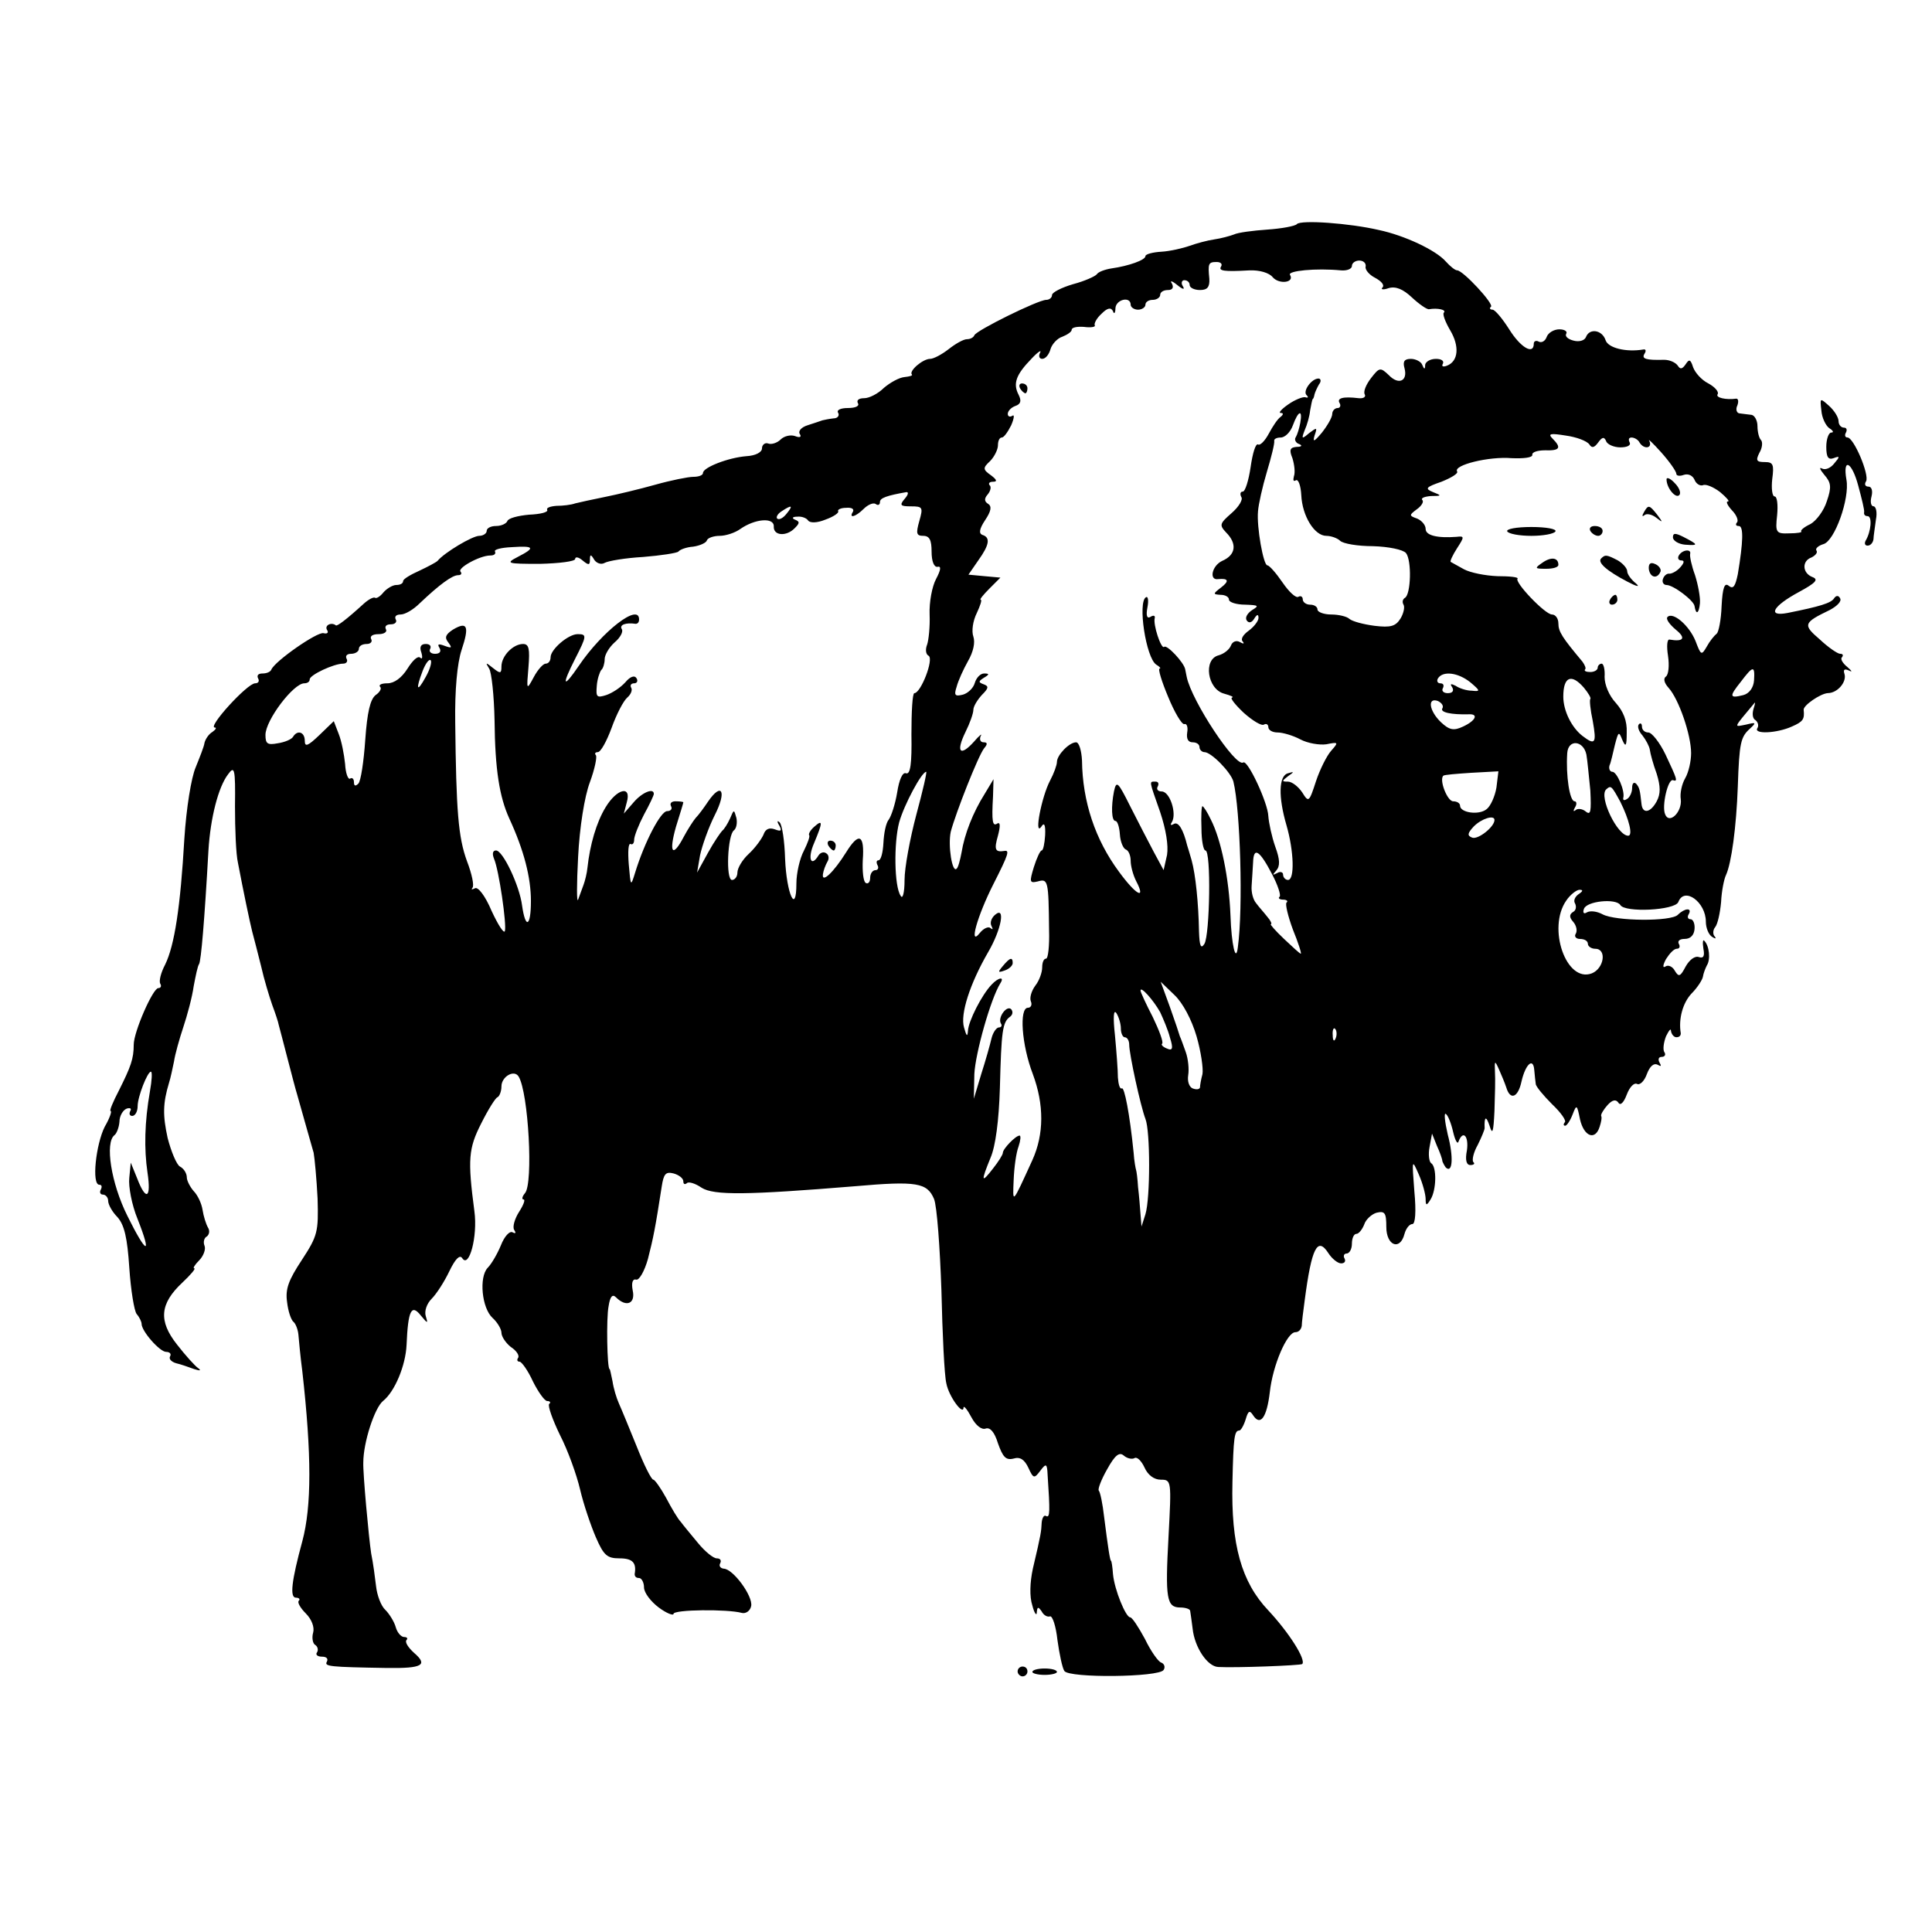 <?xml version="1.0" standalone="no"?>
<!DOCTYPE svg PUBLIC "-//W3C//DTD SVG 20010904//EN"
 "http://www.w3.org/TR/2001/REC-SVG-20010904/DTD/svg10.dtd">
<svg version="1.0" xmlns="http://www.w3.org/2000/svg"
 width="393pt" height="393pt" viewBox="0 0 393 393"
 preserveAspectRatio="xMidYMid meet">
<g transform="translate(0,393) scale(0.1,-0.1)"
fill="#000000" stroke="none">
<path d="M2638 3474 c-4 -4 -31 -9 -60 -11 -29 -2 -60 -6 -68 -10 -8 -3 -26
-8 -40 -10 -14 -2 -36 -8 -50 -13 -14 -5 -40 -11 -57 -12 -18 -1 -33 -5 -33
-9 0 -8 -34 -20 -69 -25 -13 -2 -27 -7 -30 -12 -3 -4 -25 -14 -48 -20 -24 -7
-43 -17 -43 -22 0 -6 -6 -10 -12 -10 -16 0 -142 -62 -146 -72 -2 -5 -9 -8 -15
-8 -7 0 -23 -9 -37 -20 -14 -11 -31 -20 -38 -20 -15 0 -44 -25 -37 -32 2 -2
-5 -4 -15 -5 -11 -1 -29 -11 -42 -22 -12 -12 -30 -21 -40 -21 -11 0 -16 -4
-13 -10 4 -6 -5 -10 -20 -10 -15 0 -24 -4 -20 -10 3 -5 -1 -11 -9 -11 -9 -1
-19 -3 -23 -4 -5 -2 -18 -6 -30 -10 -13 -4 -20 -12 -16 -18 4 -6 0 -8 -10 -4
-9 3 -22 0 -29 -7 -7 -7 -19 -11 -26 -8 -6 2 -12 -3 -12 -10 0 -8 -13 -15 -32
-16 -37 -3 -88 -23 -88 -34 0 -5 -9 -8 -20 -8 -10 0 -45 -7 -77 -16 -32 -9
-78 -20 -103 -25 -25 -5 -52 -11 -60 -13 -8 -3 -25 -5 -38 -5 -13 -1 -21 -4
-19 -8 3 -5 -14 -9 -37 -10 -22 -2 -42 -7 -44 -13 -2 -5 -12 -10 -23 -10 -10
0 -19 -4 -19 -10 0 -5 -7 -10 -15 -10 -14 0 -71 -34 -85 -51 -3 -3 -20 -12
-37 -20 -18 -8 -33 -17 -33 -21 0 -5 -6 -8 -14 -8 -7 0 -19 -7 -26 -15 -7 -9
-15 -13 -17 -11 -3 2 -13 -3 -23 -12 -35 -32 -55 -47 -57 -44 -9 7 -23 0 -18
-9 4 -6 1 -9 -7 -7 -13 3 -99 -57 -106 -74 -2 -5 -10 -8 -18 -8 -9 0 -12 -4
-9 -10 3 -5 1 -10 -6 -10 -16 0 -98 -90 -82 -90 4 0 2 -4 -5 -9 -7 -4 -14 -14
-16 -22 -1 -8 -10 -30 -18 -50 -9 -21 -19 -83 -23 -145 -8 -139 -20 -217 -39
-256 -9 -17 -13 -34 -10 -39 3 -5 1 -9 -4 -9 -11 0 -50 -89 -50 -115 0 -29 -6
-45 -30 -93 -12 -23 -20 -42 -17 -42 3 0 -2 -15 -12 -32 -18 -36 -27 -118 -11
-118 5 0 6 -4 3 -10 -3 -5 -1 -10 4 -10 6 0 11 -6 11 -13 0 -7 8 -22 19 -33
14 -16 20 -42 24 -103 3 -45 10 -88 15 -94 6 -7 10 -16 10 -20 0 -15 37 -57
50 -57 7 0 11 -4 8 -9 -3 -5 2 -11 12 -14 9 -2 26 -8 37 -12 12 -4 15 -3 8 2
-6 4 -26 26 -43 48 -38 48 -35 83 11 126 17 16 28 29 24 29 -3 0 1 7 10 16 9
9 14 23 11 30 -3 7 -1 16 5 19 5 4 6 12 2 18 -4 7 -9 23 -11 36 -2 13 -10 30
-18 38 -7 8 -14 21 -14 28 0 8 -6 18 -14 22 -7 4 -18 31 -25 58 -10 46 -10 70
3 113 3 9 7 29 10 43 2 14 11 46 19 70 8 24 18 61 21 83 4 21 8 41 11 45 4 7
11 88 19 231 4 66 20 129 40 155 13 18 15 12 14 -65 0 -47 2 -98 6 -115 11
-58 24 -120 29 -140 3 -11 11 -42 18 -70 6 -27 17 -63 23 -80 6 -16 12 -34 13
-40 4 -14 33 -128 37 -140 19 -67 29 -103 34 -120 2 -11 6 -53 8 -93 2 -68 0
-76 -32 -125 -27 -41 -34 -59 -30 -86 2 -18 8 -36 13 -40 4 -3 9 -15 10 -26 1
-11 4 -45 8 -75 19 -169 19 -274 0 -345 -22 -81 -26 -115 -13 -115 6 0 9 -3 6
-6 -4 -3 3 -15 14 -26 12 -12 18 -28 15 -39 -3 -10 -1 -22 4 -25 5 -3 7 -10 4
-15 -4 -5 1 -9 10 -9 9 0 13 -4 10 -10 -6 -10 5 -11 122 -13 73 -1 84 6 55 31
-12 11 -19 22 -15 26 3 3 1 6 -5 6 -6 0 -14 9 -17 20 -3 11 -13 27 -21 35 -9
8 -17 30 -19 48 -2 17 -6 48 -10 67 -5 33 -17 164 -16 185 0 41 23 111 40 125
24 19 46 72 48 114 3 71 10 84 29 60 14 -17 15 -17 10 -1 -3 10 2 25 12 35 10
10 26 35 36 56 12 25 21 34 26 27 14 -23 32 44 25 95 -14 106 -12 128 14 179
14 28 29 52 33 53 4 2 8 12 8 22 0 20 26 35 35 20 20 -33 30 -217 13 -237 -6
-7 -7 -13 -3 -13 4 0 0 -11 -9 -25 -9 -14 -14 -31 -10 -37 4 -6 3 -8 -3 -5 -6
4 -17 -8 -24 -26 -7 -17 -19 -38 -27 -46 -18 -19 -12 -82 10 -102 10 -9 18
-23 18 -30 0 -8 9 -21 19 -29 11 -7 18 -17 15 -22 -3 -4 -2 -8 3 -8 4 0 17
-18 27 -40 11 -22 24 -40 29 -40 6 0 8 -3 4 -6 -3 -4 7 -32 22 -63 16 -31 34
-81 41 -111 7 -30 22 -74 32 -97 16 -37 23 -43 48 -43 27 0 35 -9 31 -32 0 -5
3 -8 9 -8 5 0 10 -9 10 -19 0 -11 14 -29 30 -41 16 -12 30 -17 30 -13 0 9 110
10 139 2 8 -2 17 4 19 14 4 20 -37 76 -56 76 -7 1 -10 6 -7 11 3 6 0 10 -7 10
-7 0 -24 14 -38 31 -14 17 -30 36 -35 43 -6 6 -19 28 -30 49 -11 20 -23 37
-26 37 -4 0 -19 30 -34 68 -15 37 -31 76 -36 87 -5 11 -11 31 -13 45 -3 14 -5
25 -6 25 -5 0 -7 104 -2 128 3 20 8 25 15 18 21 -21 40 -13 34 14 -3 16 0 24
7 22 6 -2 17 17 24 42 11 43 15 63 28 147 4 26 8 31 24 27 11 -3 20 -10 20
-16 0 -6 3 -7 7 -4 3 4 17 0 30 -9 25 -16 93 -15 313 3 125 11 146 7 160 -26
6 -15 12 -99 15 -186 2 -88 6 -173 10 -189 5 -27 35 -67 35 -49 1 4 8 -5 16
-20 9 -17 21 -26 29 -23 9 3 18 -7 25 -30 10 -28 16 -35 32 -31 13 4 22 -2 30
-19 10 -22 12 -22 24 -6 12 16 14 15 15 -8 5 -75 5 -88 -3 -84 -4 3 -8 -3 -9
-13 -1 -19 -1 -22 -18 -94 -6 -28 -7 -57 -1 -75 4 -16 9 -22 9 -14 1 12 3 12
10 2 4 -8 12 -12 17 -10 5 1 12 -20 15 -48 4 -29 10 -57 14 -63 9 -15 193 -13
202 2 4 6 1 13 -5 15 -6 2 -21 23 -33 48 -13 24 -26 44 -30 44 -9 0 -32 56
-35 88 -1 15 -3 27 -4 27 -2 0 -6 26 -14 89 -3 27 -8 51 -11 54 -2 3 5 22 17
43 16 29 25 36 34 28 7 -6 17 -8 22 -5 5 3 14 -6 20 -19 7 -16 20 -25 33 -25
22 0 22 -2 16 -115 -7 -127 -4 -145 24 -145 10 0 20 -3 20 -7 1 -5 3 -21 5
-36 4 -38 30 -77 52 -78 35 -2 167 3 171 6 8 9 -27 64 -69 109 -55 58 -76 134
-73 261 2 92 4 105 14 105 3 0 9 10 13 23 5 17 8 19 15 8 15 -23 28 -4 34 47
6 55 35 122 52 122 7 0 12 6 13 13 0 6 3 30 6 52 14 107 26 130 48 96 7 -11
19 -21 26 -21 7 0 10 4 7 10 -3 5 -1 10 4 10 6 0 11 9 11 20 0 11 4 20 9 20 5
0 12 9 16 19 3 10 15 21 25 24 17 4 20 0 20 -29 0 -38 28 -49 37 -14 3 11 10
20 16 20 6 0 8 25 4 67 -5 65 -5 66 9 34 8 -18 14 -41 14 -50 0 -14 2 -14 10
-1 12 19 13 67 1 74 -4 3 -6 18 -3 33 l5 27 10 -25 c6 -13 11 -27 11 -31 1 -3
4 -9 7 -13 14 -13 16 22 4 67 -6 26 -8 45 -4 42 4 -2 11 -19 15 -37 4 -17 9
-26 11 -19 9 24 21 11 17 -18 -4 -20 -1 -30 7 -30 7 0 10 3 6 6 -3 4 0 19 9
35 8 16 14 31 14 34 -1 24 3 26 10 5 6 -20 8 -13 10 30 1 30 2 66 1 80 -1 23
0 23 8 5 5 -11 12 -28 15 -37 8 -27 24 -21 31 12 8 35 24 50 26 23 1 -10 2
-22 3 -28 0 -5 16 -24 33 -41 18 -17 30 -34 26 -37 -3 -4 -3 -7 1 -7 3 0 10
10 15 23 8 21 9 20 15 -10 8 -35 31 -44 40 -15 3 9 5 19 3 22 -1 3 5 13 13 22
10 11 17 12 22 5 4 -7 11 0 17 16 6 16 15 25 21 22 6 -3 15 6 20 20 6 16 14
23 22 19 7 -4 8 -3 4 4 -4 7 -2 12 4 12 6 0 9 4 6 9 -4 5 -2 20 3 33 6 12 10
17 10 11 1 -7 6 -13 11 -13 6 0 9 3 9 8 -5 29 4 62 22 81 12 12 22 28 23 34 1
7 5 17 8 23 8 12 5 40 -5 50 -3 4 -4 -3 -2 -16 3 -15 0 -20 -9 -17 -8 3 -19
-5 -27 -19 -11 -21 -14 -22 -22 -9 -4 8 -13 13 -19 9 -6 -4 -6 2 1 15 7 11 16
21 22 21 6 0 7 5 4 10 -3 6 2 10 12 10 12 0 19 8 20 20 1 11 -3 20 -8 20 -6 0
-7 5 -4 10 8 14 -8 13 -22 -1 -14 -14 -127 -13 -153 1 -11 6 -25 8 -32 4 -6
-4 -9 -1 -6 7 5 16 65 22 74 8 9 -16 111 -11 118 6 12 32 56 0 56 -40 0 -13 6
-27 13 -31 6 -4 9 -4 5 1 -4 4 -4 13 1 19 5 6 10 29 12 51 1 22 6 47 10 55 11
24 21 97 24 180 3 90 6 101 25 118 13 12 12 13 -8 8 -26 -5 -27 -9 17 44 2 3
1 -3 -2 -12 -3 -10 -2 -20 4 -23 5 -4 7 -11 4 -16 -9 -13 39 -11 70 3 23 10
26 15 24 34 -1 9 34 33 49 34 20 0 39 23 34 39 -3 9 0 11 9 7 8 -4 6 -1 -3 7
-10 8 -15 17 -11 20 3 4 2 7 -4 7 -5 0 -24 13 -41 29 -35 30 -34 34 20 60 15
8 25 18 21 24 -3 6 -8 6 -12 0 -6 -10 -30 -17 -95 -30 -42 -8 -30 14 24 43 33
18 40 25 27 30 -21 8 -22 33 -2 40 8 4 13 10 10 14 -3 4 4 10 14 13 23 6 54
93 47 131 -8 46 11 37 24 -12 7 -26 13 -50 12 -54 -1 -5 2 -8 7 -8 10 0 7 -32
-4 -50 -3 -6 -1 -10 4 -10 6 0 11 6 12 13 0 6 3 24 5 40 3 15 0 27 -5 27 -5 0
-7 9 -4 20 3 12 0 20 -6 20 -7 0 -9 5 -5 11 7 13 -25 89 -38 89 -5 0 -6 5 -3
10 3 6 1 10 -4 10 -6 0 -11 6 -11 13 0 8 -9 22 -19 31 -19 17 -19 17 -16 -9 1
-15 9 -31 16 -36 8 -5 10 -9 4 -9 -5 0 -10 -13 -10 -29 0 -21 4 -27 15 -23 13
5 13 3 1 -11 -7 -9 -18 -14 -25 -10 -6 3 -4 -2 5 -13 14 -16 15 -25 5 -54 -6
-19 -21 -39 -33 -46 -13 -6 -21 -13 -19 -15 3 -2 -8 -4 -24 -4 -27 -1 -29 1
-25 37 2 21 0 38 -5 38 -5 0 -7 16 -5 35 4 30 2 35 -15 35 -17 0 -19 3 -11 19
6 10 7 22 3 26 -4 4 -7 17 -7 28 0 12 -6 22 -12 23 -7 1 -18 2 -24 3 -6 0 -9
8 -5 16 3 8 2 14 -2 14 -21 -3 -43 2 -38 9 3 5 -6 15 -19 22 -14 7 -27 22 -31
33 -5 16 -8 17 -15 6 -7 -10 -11 -11 -16 -3 -5 7 -17 12 -28 12 -37 -1 -46 2
-40 12 4 6 3 10 -2 9 -35 -6 -72 3 -77 19 -7 21 -33 25 -40 6 -3 -7 -14 -10
-25 -7 -12 3 -18 9 -15 14 3 5 -4 9 -14 9 -11 0 -23 -7 -26 -16 -3 -8 -10 -12
-16 -9 -5 3 -10 1 -10 -4 0 -24 -27 -8 -50 29 -14 22 -29 40 -34 40 -5 0 -7 3
-3 6 6 6 -57 74 -69 74 -4 0 -14 8 -23 18 -20 23 -84 53 -136 64 -60 14 -159
21 -167 12z m-154 -86 c-6 -9 5 -11 57 -8 21 1 41 -5 48 -14 13 -15 45 -11 35
5 -5 8 52 14 104 9 12 -1 22 3 22 9 0 6 7 11 15 11 8 0 14 -5 13 -12 -2 -6 7
-17 19 -23 13 -7 20 -15 15 -20 -4 -4 2 -5 13 -1 14 4 29 -2 47 -19 15 -14 31
-25 35 -24 17 3 36 -1 30 -7 -3 -3 3 -19 13 -36 19 -32 17 -63 -7 -72 -8 -3
-11 -1 -8 4 3 6 -3 10 -14 10 -12 0 -21 -6 -22 -12 0 -10 -2 -10 -6 0 -2 6
-13 12 -23 12 -13 0 -17 -5 -13 -19 7 -26 -12 -35 -32 -14 -17 16 -19 16 -36
-6 -10 -13 -16 -27 -13 -33 3 -5 -2 -9 -12 -8 -33 4 -45 0 -39 -10 3 -5 1 -10
-4 -10 -6 0 -11 -6 -11 -12 0 -7 -10 -24 -21 -38 -16 -19 -19 -20 -15 -6 6 17
5 17 -11 5 -15 -13 -16 -12 -9 6 5 11 10 29 11 40 2 11 4 21 5 23 2 1 3 5 4
10 1 4 5 13 9 20 5 6 4 12 -1 12 -14 0 -33 -26 -24 -34 4 -4 3 -6 -3 -4 -5 1
-21 -5 -35 -15 -13 -9 -20 -17 -15 -17 6 0 6 -3 0 -8 -6 -4 -16 -19 -24 -34
-8 -15 -18 -25 -22 -22 -5 2 -11 -18 -15 -46 -4 -27 -11 -50 -16 -50 -5 0 -6
-5 -3 -11 4 -5 -5 -20 -20 -33 -24 -21 -25 -24 -11 -39 23 -23 20 -46 -8 -58
-21 -10 -27 -40 -8 -37 21 2 23 -4 6 -17 -17 -13 -17 -14 -1 -15 9 0 17 -4 17
-10 0 -5 15 -10 33 -10 27 -1 29 -2 14 -11 -9 -6 -15 -15 -11 -21 4 -6 10 -5
15 3 6 10 9 10 9 2 0 -6 -9 -18 -20 -26 -11 -8 -17 -17 -12 -22 4 -5 1 -5 -6
-1 -7 4 -15 1 -18 -7 -3 -8 -14 -17 -25 -20 -32 -8 -23 -69 11 -78 14 -4 21
-7 16 -8 -4 -1 6 -14 24 -31 18 -16 36 -27 41 -24 5 3 9 0 9 -5 0 -6 8 -11 19
-11 10 0 31 -6 46 -14 15 -8 39 -12 53 -10 25 5 25 4 10 -13 -9 -10 -23 -38
-31 -62 -14 -43 -15 -44 -28 -23 -8 12 -21 22 -29 22 -13 0 -13 1 0 11 13 9
13 10 0 6 -19 -5 -20 -48 -3 -106 15 -52 17 -111 3 -111 -5 0 -10 5 -10 11 0
5 -6 7 -12 3 -10 -5 -10 -4 -2 5 8 9 8 22 -2 49 -7 20 -13 48 -14 62 -1 27
-42 115 -51 109 -15 -11 -105 125 -115 174 -1 4 -2 11 -3 15 -2 14 -38 52 -43
46 -6 -5 -23 46 -19 59 1 5 -3 6 -9 2 -7 -4 -9 3 -6 19 3 15 1 24 -3 21 -17
-10 0 -123 21 -137 7 -4 10 -8 7 -8 -4 0 4 -26 17 -57 13 -32 28 -57 33 -56 5
2 8 -6 6 -17 -2 -13 2 -20 11 -20 8 0 14 -4 14 -10 0 -5 5 -10 10 -10 14 0 54
-41 59 -60 14 -57 20 -257 9 -337 -4 -33 -13 5 -15 65 -3 76 -19 154 -40 195
-7 15 -15 27 -17 27 -2 0 -3 -20 -2 -45 0 -25 4 -45 8 -45 12 0 9 -172 -2
-190 -7 -11 -10 -5 -11 25 -1 58 -7 116 -15 145 -4 14 -8 27 -9 30 -8 33 -18
49 -27 44 -7 -4 -8 -2 -4 4 10 17 -4 62 -21 62 -8 0 -11 5 -8 10 3 6 1 10 -4
10 -14 0 -14 4 9 -62 12 -36 17 -68 14 -87 l-7 -31 -20 37 c-11 21 -33 63 -48
93 -25 50 -28 53 -33 30 -6 -31 -5 -60 3 -60 4 0 8 -12 9 -27 1 -16 7 -29 12
-31 6 -2 10 -13 10 -23 0 -11 5 -29 11 -41 21 -40 0 -29 -35 19 -48 65 -74
142 -75 226 -1 20 -6 37 -12 37 -14 0 -39 -26 -39 -40 0 -6 -6 -23 -14 -38
-17 -32 -33 -114 -18 -94 6 10 9 5 8 -17 -1 -17 -4 -31 -7 -31 -3 0 -10 -15
-16 -34 -9 -30 -9 -33 8 -29 21 6 22 2 23 -99 1 -32 -2 -58 -6 -58 -5 0 -8 -8
-8 -18 0 -10 -6 -27 -14 -37 -8 -11 -12 -25 -9 -32 3 -7 0 -13 -6 -13 -18 0
-13 -75 10 -135 23 -62 23 -122 -1 -175 -42 -92 -40 -89 -38 -40 1 25 5 55 10
68 4 12 5 22 2 22 -8 0 -34 -27 -34 -35 0 -4 -9 -18 -20 -32 -24 -31 -25 -27
-5 22 10 23 17 75 19 143 3 114 5 133 21 144 5 4 6 10 2 15 -9 9 -28 -17 -21
-29 3 -4 1 -8 -4 -8 -5 0 -12 -10 -15 -22 -3 -13 -12 -45 -21 -73 l-15 -50 1
50 c2 42 33 153 53 185 9 14 -4 12 -18 -3 -20 -21 -47 -74 -48 -94 -1 -13 -3
-11 -8 7 -8 27 12 89 49 153 27 46 36 95 14 76 -7 -6 -11 -16 -7 -23 3 -6 3
-8 -2 -4 -4 4 -14 0 -22 -10 -23 -29 -5 35 28 100 31 61 33 69 22 67 -19 -3
-21 3 -13 31 5 19 5 28 -1 25 -10 -7 -12 3 -9 55 l1 35 -18 -30 c-24 -38 -41
-82 -47 -119 -3 -16 -7 -31 -10 -33 -9 -10 -18 47 -12 75 10 38 56 155 68 170
7 8 7 12 -1 12 -7 0 -9 6 -6 13 4 6 -3 1 -14 -12 -28 -31 -37 -21 -17 20 9 18
16 38 16 45 0 7 8 20 17 30 14 14 15 18 4 22 -11 4 -11 6 0 13 12 7 12 9 1 9
-8 0 -16 -9 -19 -19 -3 -11 -14 -21 -24 -24 -16 -4 -19 -2 -13 16 3 12 14 36
23 52 11 19 15 38 11 50 -4 11 -1 32 7 48 7 15 11 27 8 27 -3 0 5 10 18 23
l22 22 -33 3 -32 3 20 29 c23 32 25 47 8 52 -7 3 -6 12 6 30 12 18 14 28 6 33
-8 5 -8 11 -1 19 6 7 8 16 4 19 -3 4 0 7 7 7 9 0 8 4 -4 13 -17 12 -17 15 -2
29 9 9 16 24 16 32 0 9 3 16 8 16 4 0 12 11 19 25 6 14 7 23 2 19 -5 -3 -9 -1
-9 4 0 6 7 13 15 16 12 4 13 11 7 23 -12 23 -5 41 26 73 13 14 21 19 18 13 -4
-7 -2 -13 4 -13 7 0 14 9 17 20 3 10 14 22 24 25 10 4 19 10 19 14 0 5 11 7
25 6 14 -2 24 0 22 3 -2 4 4 15 14 24 12 12 19 13 23 5 2 -7 5 -4 5 6 1 18 31
25 31 7 0 -5 7 -10 15 -10 8 0 15 5 15 10 0 6 7 10 15 10 8 0 15 5 15 10 0 6
7 10 16 10 9 0 12 5 8 13 -5 7 0 6 11 -3 11 -9 16 -10 11 -2 -4 6 -2 12 3 12
6 0 11 -4 11 -10 0 -5 9 -10 21 -10 15 0 20 6 19 23 -3 31 -2 34 15 34 8 0 12
-4 9 -9z m161 -318 c-2 -11 -6 -24 -9 -29 -4 -5 0 -12 6 -14 8 -3 6 -6 -4 -6
-14 -1 -16 -6 -9 -23 4 -13 6 -29 3 -37 -2 -8 -1 -11 4 -8 5 3 10 -11 11 -30
2 -43 27 -83 51 -83 10 0 23 -5 28 -10 6 -6 36 -11 67 -11 32 -1 61 -7 67 -14
12 -15 10 -84 -2 -91 -5 -3 -6 -9 -3 -14 3 -5 0 -18 -6 -28 -10 -16 -20 -19
-53 -15 -23 3 -45 9 -51 14 -5 5 -22 9 -37 9 -15 0 -28 5 -28 10 0 6 -7 10
-15 10 -8 0 -15 5 -15 11 0 5 -4 8 -9 5 -5 -3 -19 10 -32 29 -13 19 -27 35
-31 35 -8 0 -22 78 -19 110 1 14 9 50 18 80 9 30 16 58 15 63 -1 4 5 7 13 7 9
0 20 11 25 25 11 30 20 33 15 5z m588 -44 c5 -8 10 -7 18 4 8 11 12 12 16 3 2
-7 16 -13 29 -13 14 0 22 4 19 10 -3 6 -2 10 4 10 5 0 13 -4 16 -10 9 -15 27
-12 20 3 -4 6 7 -4 24 -23 17 -19 31 -39 31 -44 0 -4 7 -5 15 -2 9 3 18 -1 22
-10 3 -8 11 -13 17 -11 6 3 22 -4 35 -14 13 -11 20 -19 16 -19 -5 0 -1 -8 8
-18 10 -10 14 -22 10 -25 -3 -4 -2 -7 4 -7 10 0 9 -32 -2 -98 -5 -24 -9 -31
-18 -24 -9 8 -13 -3 -15 -41 -1 -28 -6 -53 -10 -56 -5 -4 -14 -15 -20 -26 -11
-19 -12 -18 -23 11 -13 32 -46 60 -57 49 -4 -4 4 -15 17 -26 21 -17 16 -25
-13 -20 -5 1 -6 -14 -3 -33 3 -20 1 -38 -4 -42 -6 -4 -4 -13 5 -23 21 -23 46
-96 46 -133 0 -16 -5 -39 -12 -51 -7 -12 -11 -31 -9 -43 3 -26 -24 -52 -32
-30 -7 17 6 72 16 69 11 -4 8 3 -15 52 -12 25 -28 45 -35 45 -7 0 -13 5 -13
12 0 6 -3 8 -6 5 -4 -4 -1 -14 7 -23 7 -9 14 -22 15 -29 1 -8 7 -30 14 -49 8
-26 8 -41 0 -56 -13 -24 -29 -26 -31 -5 -3 28 -4 33 -11 41 -5 4 -8 0 -8 -9 0
-9 -5 -19 -10 -22 -6 -4 -9 -3 -8 2 4 14 -13 53 -22 53 -5 0 -8 6 -6 13 3 6 7
26 11 42 7 27 8 28 15 10 7 -16 9 -13 9 15 1 24 -7 43 -22 60 -14 15 -23 37
-23 53 1 15 -2 27 -6 27 -4 0 -8 -4 -8 -8 0 -5 -7 -9 -15 -9 -8 0 -13 2 -11 5
3 2 0 9 -5 16 -41 49 -49 61 -49 78 0 10 -6 18 -13 18 -14 0 -77 66 -70 73 2
3 -16 5 -41 5 -25 1 -55 7 -68 14 -13 7 -25 14 -27 15 -2 1 4 14 13 28 15 23
15 25 -1 23 -40 -3 -63 3 -63 16 0 8 -8 17 -17 21 -17 6 -17 7 -1 19 10 7 15
16 11 19 -3 4 5 7 18 8 22 0 22 1 4 8 -17 7 -15 10 17 21 20 8 35 17 32 21 -8
13 65 31 111 27 24 -1 43 1 42 7 -1 5 10 9 26 9 30 -1 34 5 15 24 -10 10 -4
11 27 6 22 -3 43 -11 48 -18z m-1393 -111 c-11 -13 -8 -15 13 -15 24 0 25 -2
17 -30 -7 -25 -6 -30 8 -30 13 0 17 -9 17 -32 0 -20 5 -32 12 -31 8 2 7 -6 -3
-25 -8 -15 -14 -47 -13 -72 1 -25 -2 -52 -5 -61 -4 -10 -3 -20 3 -23 11 -7
-16 -76 -29 -76 -4 0 -6 -38 -6 -84 1 -59 -2 -82 -11 -79 -7 3 -14 -13 -18
-39 -4 -24 -12 -48 -17 -55 -6 -7 -10 -28 -11 -48 -1 -19 -5 -35 -10 -35 -4 0
-5 -4 -2 -10 3 -5 1 -10 -4 -10 -6 0 -11 -7 -11 -16 0 -8 -4 -13 -9 -10 -5 3
-7 24 -6 46 4 53 -8 58 -34 16 -25 -40 -50 -64 -47 -44 1 7 5 18 9 25 4 6 3
14 -2 17 -5 4 -12 2 -16 -4 -15 -25 -23 -7 -9 25 18 43 18 49 0 33 -8 -7 -12
-15 -10 -17 2 -2 -3 -16 -11 -32 -8 -15 -15 -45 -15 -66 0 -65 -20 -22 -23 50
-1 36 -6 69 -11 74 -5 5 -6 2 -1 -6 6 -11 4 -13 -9 -8 -11 4 -19 1 -23 -11 -4
-9 -17 -27 -30 -39 -13 -12 -23 -29 -23 -38 0 -8 -5 -15 -11 -15 -13 0 -9 92
4 101 5 4 7 15 5 25 -5 18 -5 18 -13 -1 -5 -11 -12 -22 -16 -25 -3 -3 -17 -23
-29 -45 l-22 -40 6 35 c4 19 17 56 30 82 25 49 14 68 -14 27 -8 -12 -19 -27
-25 -33 -5 -6 -16 -23 -24 -38 -23 -44 -31 -33 -16 20 8 26 15 48 15 50 0 1
-7 2 -16 2 -8 0 -12 -4 -9 -10 3 -5 0 -10 -8 -10 -13 0 -46 -63 -65 -125 -9
-29 -9 -29 -13 17 -2 25 -1 44 4 41 4 -2 7 2 7 9 0 7 9 30 20 51 11 20 20 39
20 42 0 13 -24 3 -41 -17 l-20 -23 6 23 c10 35 -20 28 -43 -10 -19 -31 -32
-77 -37 -123 -1 -11 -5 -27 -8 -35 -3 -8 -8 -22 -11 -30 -3 -8 -3 31 0 87 3
60 13 123 24 152 10 27 15 52 12 55 -3 3 -1 6 4 6 6 0 18 22 28 49 10 28 24
55 32 62 7 6 11 15 8 20 -3 5 0 9 6 9 6 0 8 5 5 10 -4 7 -13 4 -23 -8 -10 -11
-27 -22 -39 -26 -19 -6 -21 -4 -19 19 1 14 6 28 9 32 4 3 7 14 7 22 0 9 9 24
20 34 12 10 18 22 15 27 -6 9 8 14 28 11 4 0 7 3 7 9 0 34 -75 -24 -123 -95
-32 -47 -35 -40 -7 15 24 47 24 50 5 50 -19 0 -55 -31 -55 -47 0 -7 -4 -13
-10 -13 -5 0 -16 -12 -24 -27 -15 -28 -15 -27 -11 20 3 37 1 47 -11 47 -20 0
-44 -24 -44 -46 0 -14 -2 -15 -17 -3 -15 12 -16 12 -8 -1 5 -8 10 -55 11 -105
1 -101 10 -156 30 -200 30 -65 44 -120 44 -168 0 -52 -11 -58 -18 -9 -5 40
-39 112 -53 112 -7 0 -8 -7 -4 -17 10 -23 26 -134 22 -147 -2 -6 -14 13 -27
41 -13 31 -28 50 -34 46 -6 -3 -8 -3 -5 1 4 4 -1 28 -11 54 -18 49 -22 103
-24 282 -1 66 4 121 13 148 16 48 12 59 -18 41 -15 -10 -17 -16 -9 -26 8 -11
7 -12 -7 -7 -13 5 -16 4 -11 -4 4 -7 1 -12 -9 -12 -9 0 -13 5 -10 10 3 6 -1
10 -9 10 -10 0 -13 -6 -9 -17 3 -10 2 -15 -2 -11 -5 5 -16 -6 -26 -22 -12 -19
-27 -30 -41 -30 -12 0 -18 -3 -15 -7 4 -3 0 -11 -9 -17 -11 -9 -17 -35 -21
-91 -3 -44 -9 -84 -14 -89 -6 -6 -9 -5 -9 3 0 7 -4 10 -8 7 -4 -2 -9 11 -10
30 -2 19 -7 46 -13 61 l-10 26 -29 -28 c-24 -23 -30 -25 -30 -12 0 18 -15 23
-24 8 -3 -5 -17 -11 -31 -13 -21 -4 -25 -1 -25 17 0 30 57 105 79 105 6 0 11
3 11 8 0 9 49 32 68 32 7 0 10 5 7 10 -3 6 1 10 9 10 9 0 16 5 16 10 0 6 7 10
16 10 8 0 12 5 9 10 -3 6 3 10 15 10 12 0 18 5 15 10 -3 6 1 10 10 10 9 0 13
5 10 10 -3 6 1 10 10 10 9 0 26 10 39 23 40 38 66 57 78 57 6 0 8 3 5 7 -8 7
39 33 60 33 8 0 12 3 10 8 -3 4 12 8 34 9 46 3 49 -1 12 -20 -25 -13 -22 -14
45 -14 40 1 72 5 72 10 0 5 7 4 15 -3 12 -10 15 -10 15 1 0 12 2 12 9 0 5 -7
14 -10 21 -6 7 4 42 10 78 12 37 3 69 8 72 11 3 4 16 9 30 10 14 2 27 8 28 13
2 5 14 9 26 9 12 0 31 6 42 14 30 21 69 24 68 5 -1 -19 26 -21 43 -3 10 10 10
13 0 17 -7 3 -5 6 5 6 9 1 19 -3 22 -8 4 -5 18 -5 35 2 17 6 28 14 26 17 -2 3
5 7 16 7 11 1 17 -2 14 -8 -9 -14 5 -11 22 6 8 8 19 13 24 10 5 -4 9 -2 9 4 0
8 14 13 54 20 5 0 3 -6 -4 -14z m-240 -30 c-7 -9 -15 -13 -19 -10 -3 3 1 10 9
15 21 14 24 12 10 -5z m-734 -332 c-18 -33 -21 -26 -6 13 6 15 13 24 16 21 3
-3 -1 -18 -10 -34z m2702 -7 c-1 -15 -10 -27 -22 -30 -28 -7 -29 -3 -5 27 25
33 29 34 27 3z m-577 -4 c20 -17 21 -19 3 -17 -11 0 -26 5 -33 10 -10 5 -12 4
-7 -3 4 -7 1 -12 -9 -12 -9 0 -13 5 -10 10 3 6 1 10 -5 10 -6 0 -8 5 -5 10 10
16 41 12 66 -8z m231 -11 c9 -11 15 -21 13 -23 -2 -1 0 -22 5 -45 8 -45 5 -50
-21 -30 -22 17 -39 51 -39 80 0 40 16 48 42 18z m-288 -42 c-5 -8 18 -13 54
-12 20 1 14 -13 -12 -25 -19 -9 -28 -7 -45 9 -24 23 -28 51 -6 43 8 -4 12 -10
9 -15z m293 -94 c2 -11 5 -44 8 -73 2 -42 1 -51 -9 -43 -7 6 -17 7 -21 3 -5
-4 -5 -1 -1 6 4 6 3 12 -1 12 -10 0 -18 52 -15 98 2 29 33 26 39 -3z m-1363
-122 c-13 -49 -24 -108 -24 -133 0 -27 -4 -40 -8 -32 -13 19 -14 107 -3 149
10 36 46 103 55 103 2 0 -7 -39 -20 -87z m1180 55 c-3 -18 -12 -38 -20 -44
-16 -13 -54 -7 -54 7 0 5 -6 9 -14 9 -12 0 -29 44 -20 52 1 2 27 4 57 6 l55 3
-4 -33z m252 -29 c18 -36 26 -69 16 -69 -22 0 -60 79 -45 94 10 9 11 8 29 -25z
m-256 -37 c0 -14 -33 -40 -45 -36 -11 4 -10 9 3 23 16 16 42 24 42 13z m-452
-111 c11 -21 18 -42 15 -45 -4 -3 0 -6 7 -6 7 0 11 -3 7 -6 -3 -3 3 -28 13
-55 11 -27 18 -49 16 -49 -2 0 -17 14 -34 30 -18 17 -29 30 -27 30 3 0 0 7 -7
15 -7 9 -18 21 -23 28 -6 7 -10 22 -9 35 1 12 2 34 3 48 1 32 13 25 39 -25z
m623 -40 c-7 -5 -11 -13 -7 -19 3 -6 2 -14 -4 -17 -8 -5 -8 -11 0 -20 7 -8 9
-19 5 -25 -3 -5 1 -10 9 -10 9 0 16 -4 16 -10 0 -5 7 -10 15 -10 24 0 18 -40
-7 -50 -52 -20 -91 92 -52 148 8 12 21 22 27 22 8 0 7 -3 -2 -9z m-777 -289
c9 -31 14 -66 12 -77 -3 -11 -5 -23 -5 -27 -1 -4 -7 -5 -15 -2 -7 3 -11 14 -9
27 2 12 0 33 -5 47 -5 14 -10 28 -12 32 -1 4 -10 31 -20 59 l-19 52 28 -27
c17 -16 35 -50 45 -84z m-74 49 c6 -13 16 -36 20 -52 7 -22 5 -27 -6 -22 -8 3
-13 8 -10 10 3 3 -6 27 -19 54 -14 27 -25 51 -25 54 0 10 26 -19 40 -44z m-80
-33 c0 -10 4 -18 8 -18 5 0 9 -7 9 -15 0 -19 23 -125 33 -151 10 -25 10 -161
0 -194 l-8 -25 -2 25 c-1 14 -3 39 -5 55 -1 17 -3 32 -4 35 -1 3 -4 19 -5 35
-8 80 -19 135 -24 131 -4 -2 -7 8 -8 22 0 15 -3 54 -6 86 -4 36 -3 54 3 45 5
-8 9 -22 9 -31z m437 -20 c-3 -8 -6 -5 -6 6 -1 11 2 17 5 13 3 -3 4 -12 1 -19z
m-2412 -108 c-11 -63 -12 -117 -5 -165 8 -53 -3 -59 -21 -12 l-13 32 -3 -31
c-2 -17 5 -55 17 -84 30 -76 18 -72 -21 7 -33 66 -46 149 -26 164 4 3 9 15 10
27 0 12 7 24 15 27 7 2 10 0 7 -5 -3 -6 -1 -10 4 -10 6 0 11 9 11 20 0 19 20
70 27 70 3 0 2 -18 -2 -40z"/>
<path d="M2075 3140 c3 -5 8 -10 11 -10 2 0 4 5 4 10 0 6 -5 10 -11 10 -5 0
-7 -4 -4 -10z"/>
<path d="M2040 1965 c-11 -13 -10 -14 4 -9 9 3 16 10 16 15 0 13 -6 11 -20 -6z"/>
<path d="M3390 2955 c0 -18 19 -40 26 -32 4 4 0 15 -9 24 -9 10 -17 13 -17 8z"/>
<path d="M3344 2888 c-4 -7 -4 -10 1 -6 4 4 15 2 24 -5 14 -11 14 -10 2 6 -16
20 -18 21 -27 5z"/>
<path d="M3066 2849 c3 -5 25 -9 49 -9 24 0 46 4 49 9 3 5 -19 9 -49 9 -30 0
-52 -4 -49 -9z"/>
<path d="M3235 2850 c3 -5 10 -10 16 -10 5 0 9 5 9 10 0 6 -7 10 -16 10 -8 0
-12 -4 -9 -10z"/>
<path d="M3403 2837 c0 -7 12 -14 25 -15 28 -2 27 0 -4 16 -16 8 -21 8 -21 -1z"/>
<path d="M3415 2800 c-3 -5 -1 -10 5 -10 7 0 6 -5 -2 -14 -7 -8 -17 -13 -22
-13 -5 1 -11 -4 -13 -10 -3 -7 1 -13 7 -13 14 0 56 -32 57 -43 3 -19 9 -15 11
6 1 12 -4 38 -10 57 -7 19 -11 38 -10 43 3 11 -16 9 -23 -3z"/>
<path d="M3137 2785 c-16 -11 -15 -12 8 -12 14 0 25 3 25 8 0 15 -15 17 -33 4z"/>
<path d="M3257 2794 c-8 -8 11 -25 53 -47 19 -10 27 -12 18 -4 -10 8 -18 19
-18 25 0 6 -9 16 -19 22 -23 12 -26 12 -34 4z"/>
<path d="M3354 2772 c3 -18 18 -20 24 -4 1 5 -4 12 -12 15 -9 4 -13 0 -12 -11z"/>
<path d="M3275 2710 c-3 -5 -1 -10 4 -10 6 0 11 5 11 10 0 6 -2 10 -4 10 -3 0
-8 -4 -11 -10z"/>
<path d="M1685 2210 c3 -5 8 -10 11 -10 2 0 4 5 4 10 0 6 -5 10 -11 10 -5 0
-7 -4 -4 -10z"/>
<path d="M2070 530 c0 -5 5 -10 10 -10 6 0 10 5 10 10 0 6 -4 10 -10 10 -5 0
-10 -4 -10 -10z"/>
<path d="M2100 529 c0 -3 11 -6 25 -6 14 0 25 3 25 6 0 4 -11 7 -25 7 -14 0
-25 -3 -25 -7z"/>
</g>
</svg>
